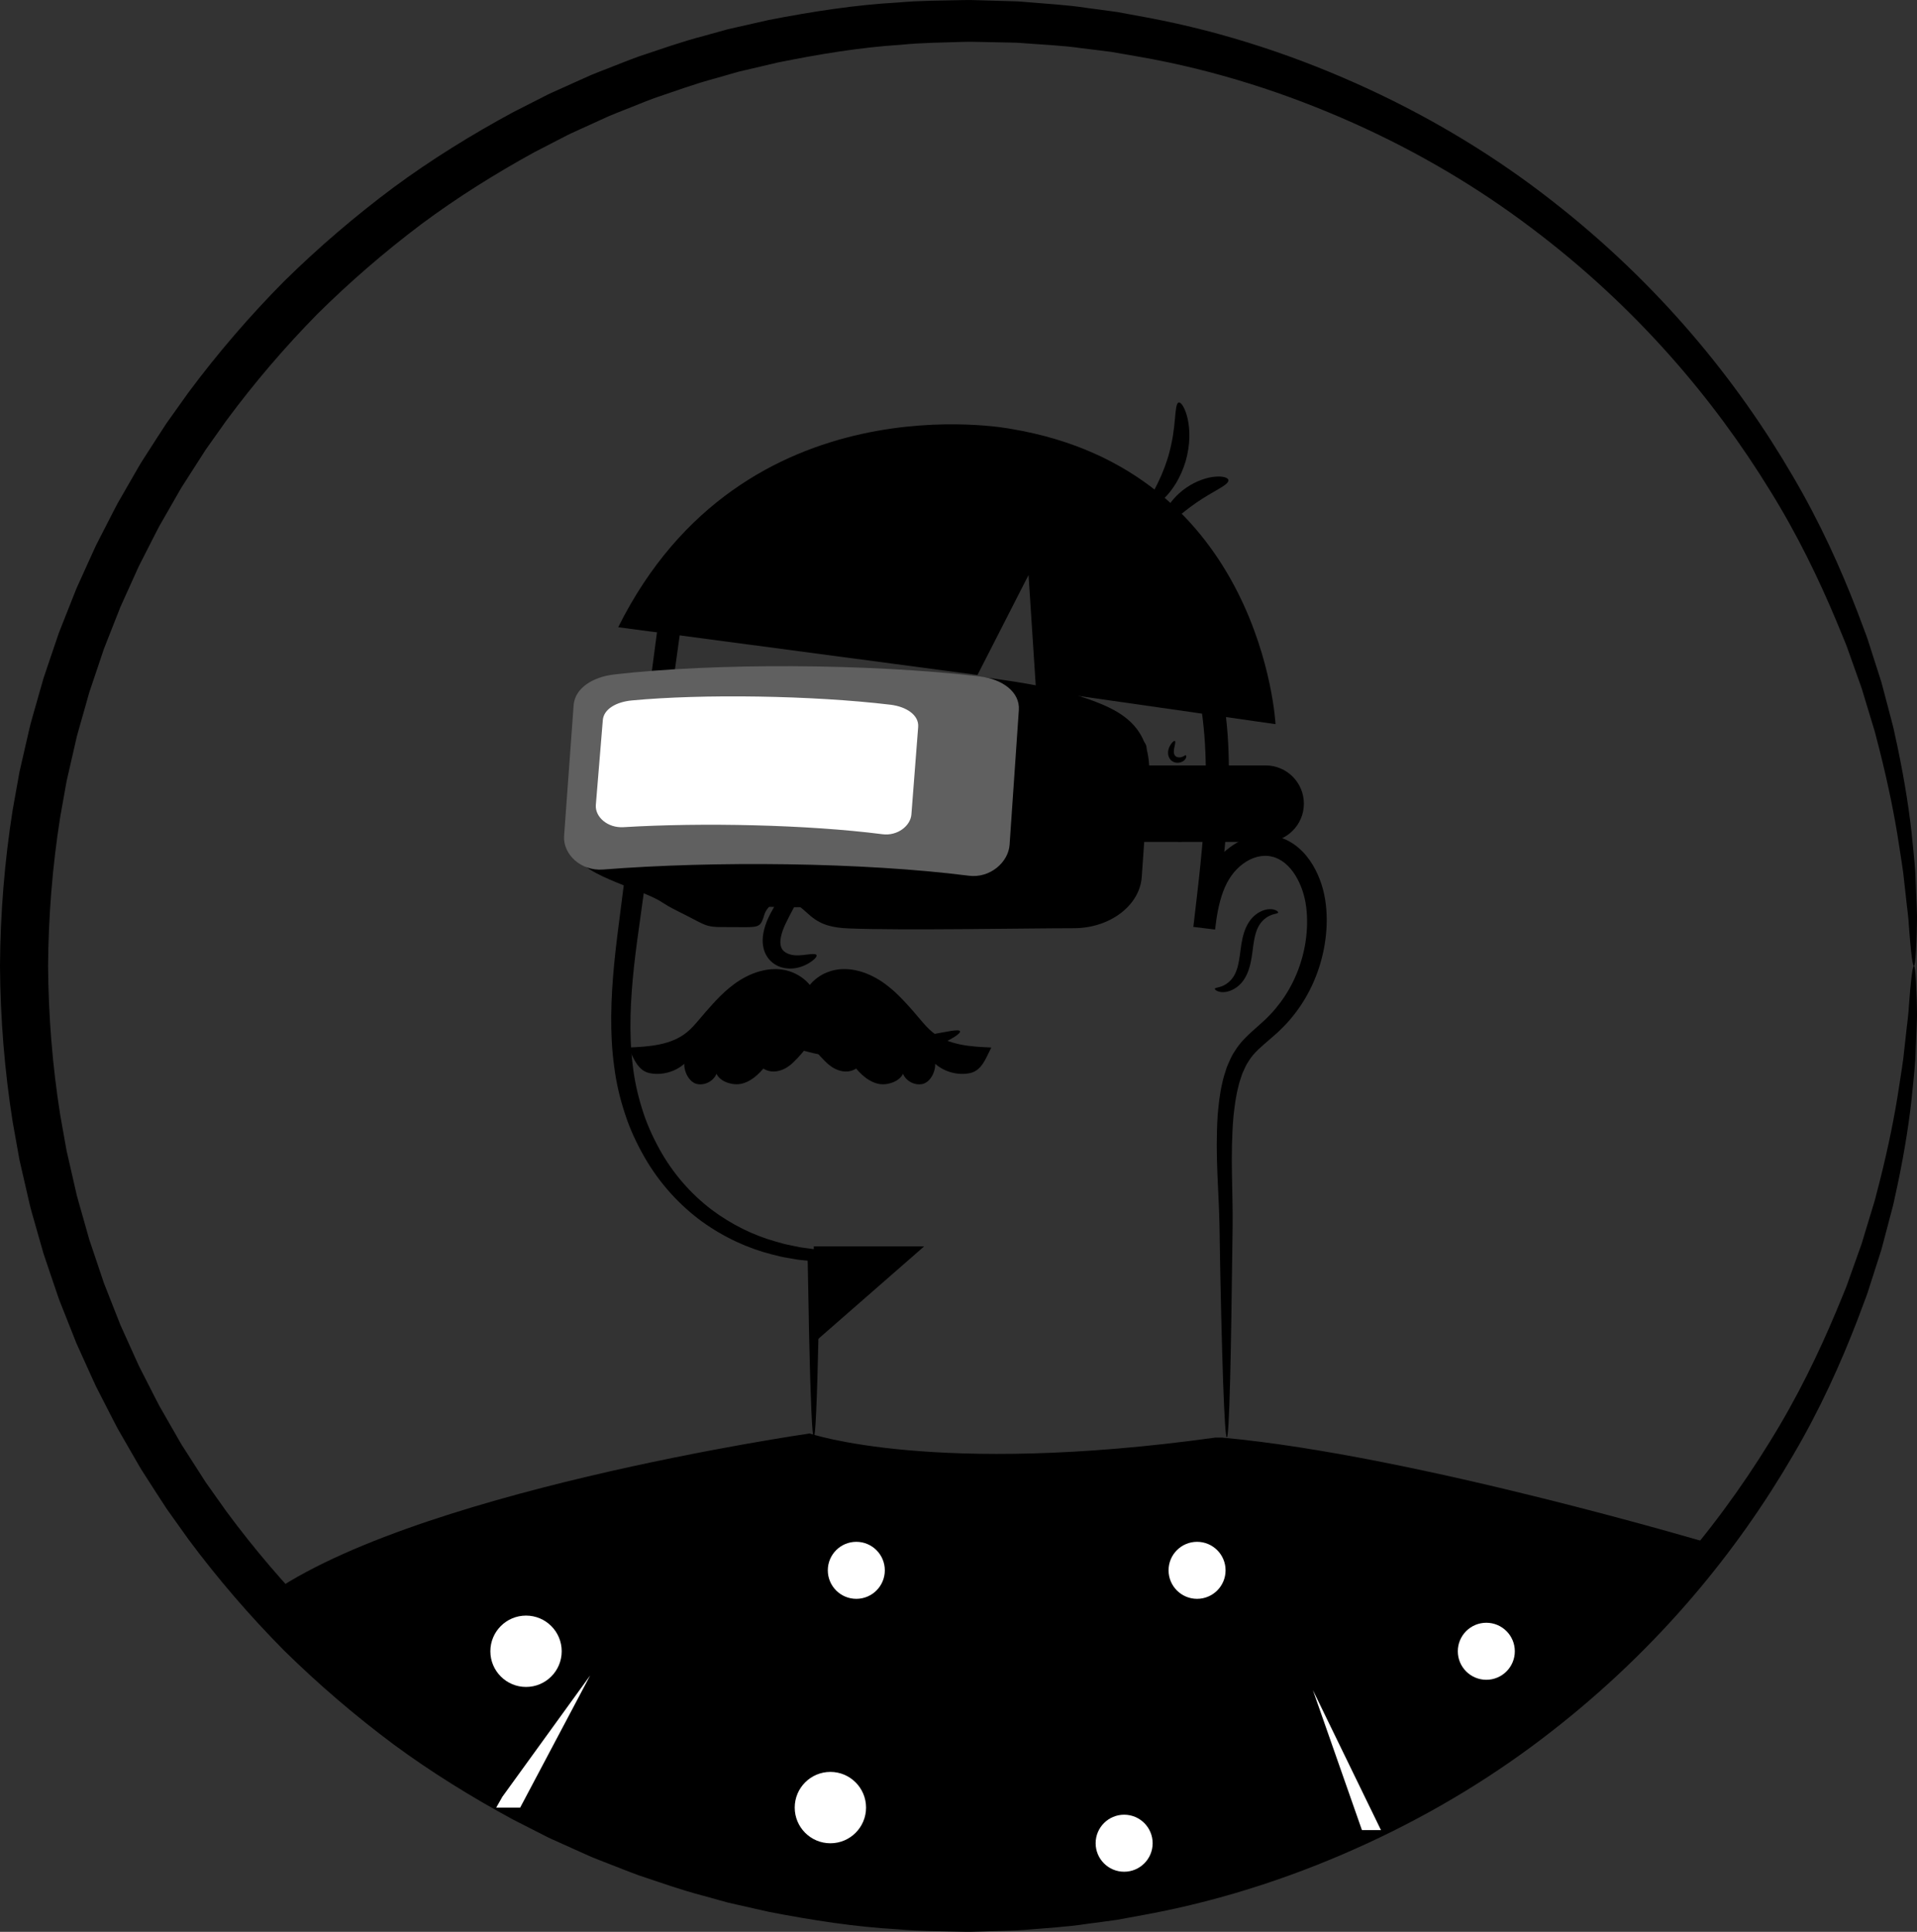 <svg xmlns="http://www.w3.org/2000/svg" viewBox="314.36 310.93 497.656 501.395"><rect x="314.36" y="310.93" width="497.656" height="501.395" fill="#333333" stroke="none"/><path d="m812.77,566.45c-.22,0-.46-1.35-.74-3.97-.14-1.31-.28-2.94-.44-4.88-.07-.97-.15-2.01-.23-3.14-.08-1.12-.26-2.31-.4-3.59-.28-2.54-.6-5.38-.95-8.51-.41-3.12-1-6.52-1.55-10.2-1.22-7.35-3-15.76-5.46-25.09-.27-1.18-.64-2.34-1-3.53-.36-1.19-.73-2.39-1.1-3.61-.37-1.22-.74-2.45-1.12-3.7-.19-.62-.38-1.25-.57-1.89-.22-.62-.44-1.25-.67-1.88-.9-2.52-1.82-5.1-2.76-7.74-.44-1.33-.99-2.64-1.54-3.96-.55-1.33-1.1-2.67-1.66-4.02-4.53-10.8-10.06-22.3-17.28-33.9-7.15-11.62-15.75-23.48-26.03-35.01-10.27-11.54-22.23-22.76-35.92-33.04-13.66-10.32-29.14-19.57-46.18-27.18-17.02-7.6-35.59-13.68-55.37-17.14-2.47-.43-4.95-.86-7.44-1.29-2.51-.34-5.03-.62-7.56-.94-5.05-.74-10.2-.92-15.36-1.33-1.29-.12-2.59-.14-3.89-.16-1.3-.03-2.6-.05-3.91-.08-1.31-.03-2.61-.05-3.92-.08-1.31-.04-2.62-.06-3.94,0-5.26.19-10.57.19-15.88.74-10.66.67-21.37,2.45-32.12,4.62-2.67.63-5.35,1.26-8.04,1.89l-2.02.47-2,.57c-1.33.38-2.66.77-4,1.15-5.38,1.42-10.63,3.37-15.96,5.16-2.64.98-5.24,2.07-7.88,3.1-1.31.53-2.64,1.03-3.94,1.59-1.29.59-2.58,1.18-3.88,1.77-1.3.59-2.59,1.18-3.89,1.77-1.3.6-2.61,1.16-3.87,1.85-2.54,1.31-5.1,2.63-7.66,3.95-10.09,5.55-20,11.72-29.45,18.76-9.4,7.09-18.43,14.87-26.96,23.32-8.42,8.57-16.32,17.8-23.59,27.63-1.77,2.49-3.54,4.99-5.32,7.5-1.66,2.58-3.32,5.17-4.98,7.77l-1.25,1.95c-.41.65-.77,1.34-1.16,2l-2.31,4.03-2.31,4.03c-.73,1.37-1.42,2.76-2.13,4.14l-2.12,4.16-1.06,2.08c-.34.7-.64,1.42-.97,2.13-1.28,2.84-2.57,5.7-3.86,8.55-1.15,2.92-2.3,5.84-3.45,8.76l-.86,2.2-.75,2.24-1.51,4.48-1.51,4.49-1.29,4.57-1.3,4.57c-.21.76-.44,1.52-.64,2.29l-.53,2.32c-.71,3.1-1.42,6.2-2.13,9.31-.56,3.14-1.12,6.29-1.68,9.44-1.99,12.65-3.03,25.52-3.12,38.49.09,12.97,1.13,25.84,3.12,38.49.56,3.15,1.12,6.3,1.68,9.44.71,3.11,1.42,6.21,2.13,9.31l.53,2.32c.2.77.43,1.53.64,2.29l1.3,4.57,1.29,4.57,1.51,4.49,1.51,4.48.75,2.24.86,2.2c1.15,2.93,2.3,5.85,3.45,8.76,1.29,2.86,2.57,5.71,3.86,8.55.32.71.63,1.43.97,2.13l1.06,2.08,2.12,4.16c.71,1.38,1.4,2.77,2.13,4.14l2.31,4.03,2.31,4.03c.39.67.75,1.35,1.16,2l1.25,1.95c1.66,2.6,3.33,5.19,4.98,7.77,1.78,2.51,3.55,5.01,5.32,7.5,7.27,9.84,15.17,19.07,23.59,27.63,8.53,8.46,17.56,16.24,26.96,23.32,9.44,7.04,19.36,13.2,29.45,18.76,2.56,1.32,5.11,2.64,7.66,3.95,1.26.69,2.57,1.25,3.87,1.85,1.3.59,2.6,1.18,3.89,1.77,1.29.59,2.59,1.18,3.88,1.77,1.31.55,2.63,1.06,3.94,1.59,2.64,1.03,5.24,2.12,7.88,3.1,5.33,1.8,10.58,3.74,15.96,5.16,1.33.38,2.67.77,4,1.15l2,.57,2.02.47c2.69.63,5.37,1.26,8.04,1.89,10.75,2.16,21.46,3.94,32.12,4.62,5.31.55,10.62.55,15.88.74,1.31.07,2.63.04,3.94,0,1.31-.03,2.62-.05,3.92-.08,1.31-.03,2.61-.05,3.91-.08,1.3-.02,2.6-.04,3.89-.16,5.16-.41,10.31-.6,15.36-1.33,2.53-.32,5.06-.6,7.56-.94,2.49-.43,4.97-.86,7.44-1.29,19.78-3.46,38.34-9.54,55.37-17.14,17.03-7.61,32.52-16.85,46.18-27.18,13.69-10.29,25.65-21.51,35.92-33.04,10.28-11.54,18.88-23.39,26.03-35.01,7.22-11.6,12.75-23.1,17.28-33.9.56-1.35,1.11-2.69,1.66-4.02.55-1.32,1.1-2.63,1.54-3.96.94-2.64,1.86-5.22,2.76-7.74.22-.63.45-1.26.67-1.88.19-.63.38-1.26.57-1.89.38-1.25.75-2.48,1.12-3.7.37-1.22.74-2.42,1.1-3.61.36-1.19.73-2.35,1-3.53,2.47-9.33,4.25-17.74,5.46-25.09.55-3.68,1.14-7.08,1.55-10.2.35-3.13.67-5.97.95-8.51.13-1.27.32-2.46.4-3.59.08-1.12.16-2.17.23-3.14.15-1.94.3-3.57.44-4.88.28-2.62.52-3.97.74-3.97s.4,1.35.54,3.99c.07,1.32.13,2.96.19,4.92.02.98.05,2.04.07,3.18.03,1.14-.06,2.35-.09,3.64-.11,2.58-.22,5.47-.35,8.65-.22,3.18-.62,6.65-.98,10.41-.84,7.52-2.27,16.15-4.43,25.76-.23,1.21-.56,2.41-.89,3.64-.32,1.22-.65,2.46-.98,3.72-.33,1.26-.67,2.53-1.01,3.82-.17.65-.34,1.29-.52,1.95-.2.64-.41,1.29-.62,1.94-.84,2.61-1.69,5.28-2.57,8.01-.41,1.38-.93,2.73-1.45,4.1-.52,1.37-1.04,2.76-1.57,4.17-4.31,11.2-9.67,23.16-16.81,35.27-7.07,12.13-15.66,24.54-26.05,36.67-10.38,12.12-22.54,23.95-36.55,34.84-13.98,10.93-29.92,20.77-47.53,28.92-17.6,8.15-36.88,14.72-57.47,18.55-2.57.47-5.16.95-7.76,1.43-2.61.38-5.24.71-7.88,1.06-5.27.82-10.63,1.08-16.02,1.55-1.35.13-2.7.17-4.06.21-1.36.04-2.72.08-4.08.12-1.36.04-2.73.08-4.1.12-1.37.05-2.74.09-4.11.03-5.49-.15-11.04-.1-16.6-.62-11.15-.61-22.38-2.37-33.65-4.55-2.8-.64-5.61-1.27-8.43-1.91l-2.12-.48-2.1-.58c-1.4-.39-2.8-.78-4.2-1.17-5.64-1.45-11.16-3.44-16.76-5.29-2.77-1-5.51-2.13-8.28-3.19-1.38-.55-2.77-1.07-4.15-1.64-1.36-.61-2.72-1.22-4.08-1.83-1.36-.61-2.73-1.22-4.09-1.84-1.36-.62-2.75-1.2-4.07-1.91-2.68-1.36-5.36-2.73-8.06-4.1-10.62-5.76-21.06-12.17-31.01-19.51-9.91-7.39-19.42-15.51-28.42-24.36-8.88-8.96-17.22-18.62-24.89-28.94-1.87-2.62-3.74-5.24-5.61-7.87-1.78-2.69-3.51-5.43-5.27-8.15l-1.31-2.05c-.43-.69-.82-1.4-1.23-2.1l-2.44-4.23-2.44-4.24c-.77-1.44-1.5-2.9-2.25-4.35l-2.24-4.37-1.12-2.19c-.36-.74-.68-1.49-1.03-2.24-1.36-2.99-2.71-5.99-4.07-8.99-1.21-3.06-2.43-6.13-3.65-9.21l-.91-2.31-.8-2.35-1.6-4.71-1.59-4.72-1.37-4.8-1.37-4.81c-.22-.8-.47-1.6-.67-2.41l-.57-2.44c-.75-3.26-1.5-6.53-2.25-9.8-.59-3.3-1.18-6.61-1.78-9.93-2.1-13.3-3.2-26.85-3.29-40.48.09-13.64,1.19-27.18,3.29-40.48.59-3.31,1.19-6.62,1.78-9.93.75-3.27,1.5-6.54,2.25-9.8l.57-2.44c.21-.81.45-1.61.67-2.41l1.37-4.81,1.37-4.8,1.59-4.72,1.6-4.71.8-2.35.91-2.31c1.22-3.08,2.43-6.15,3.65-9.21,1.36-3,2.72-6,4.07-8.99.34-.75.67-1.5,1.03-2.24l1.12-2.19,2.24-4.37c.75-1.45,1.48-2.91,2.25-4.35l2.44-4.24,2.44-4.23c.41-.7.8-1.42,1.23-2.1l1.31-2.05c1.76-2.72,3.49-5.46,5.27-8.15,1.88-2.63,3.75-5.25,5.61-7.87,7.67-10.31,16.01-19.98,24.89-28.94,8.99-8.85,18.51-16.97,28.42-24.36,9.95-7.34,20.39-13.76,31.01-19.51,2.69-1.37,5.38-2.74,8.06-4.1,1.33-.71,2.71-1.29,4.07-1.91,1.37-.61,2.73-1.23,4.09-1.84,1.36-.61,2.72-1.22,4.08-1.83,1.37-.57,2.77-1.09,4.15-1.64,2.77-1.07,5.51-2.19,8.28-3.19,5.6-1.85,11.12-3.84,16.76-5.29,1.4-.39,2.8-.78,4.2-1.17l2.1-.58,2.12-.48c2.82-.64,5.63-1.28,8.43-1.91,11.27-2.19,22.5-3.94,33.65-4.55,5.56-.52,11.11-.48,16.6-.62,1.37-.05,2.74-.02,4.11.03,1.37.04,2.73.08,4.1.12,1.36.04,2.72.08,4.08.12,1.36.03,2.71.07,4.06.21,5.39.48,10.76.73,16.02,1.55,2.64.36,5.27.68,7.88,1.06,2.6.48,5.18.95,7.76,1.43,20.59,3.84,39.87,10.41,57.47,18.55,17.61,8.15,33.55,17.99,47.53,28.92,14.01,10.89,26.18,22.72,36.55,34.84,10.38,12.12,18.98,24.53,26.05,36.67,7.13,12.11,12.5,24.07,16.81,35.27.53,1.4,1.05,2.79,1.57,4.17.52,1.37,1.04,2.73,1.45,4.1.88,2.73,1.73,5.4,2.57,8.01.21.65.41,1.3.62,1.94.17.65.35,1.3.52,1.95.34,1.29.68,2.56,1.01,3.82.33,1.26.66,2.5.98,3.72.32,1.22.66,2.43.89,3.64,2.15,9.61,3.58,18.24,4.43,25.76.36,3.77.76,7.23.98,10.41.13,3.19.25,6.07.35,8.65.03,1.29.12,2.5.09,3.64-.03,1.14-.05,2.2-.07,3.18-.05,1.96-.12,3.6-.19,4.92-.14,2.64-.32,3.99-.54,3.99Z" transform="translate(-1.56 -4.785)"/><g transform="translate(.15 -.592)"><path d="m631.65,684.66c50.04,4.56,128.11,27.93,128.11,27.93l-56.99,58.09s-65.03,28.65-66.03,29.42-88.81,8.9-92.3,9.06-85.55-22.23-85.55-22.23l-42.23-27.44-35.03-32.32c36.93-28.4,142.78-43.6,142.78-43.6,0,0,32.42,11.18,105.19,1.08h2.04Z"/><circle cx="450.77" cy="740.1" r="9.26" fill="#fff"/><circle cx="529.78" cy="780.67" r="9.26" fill="#fff"/><circle cx="536.51" cy="719.09" r="7.4" fill="#fff"/><circle cx="624.97" cy="719.09" r="7.4" fill="#fff"/><circle cx="700.06" cy="740.1" r="7.4" fill="#fff"/><circle cx="606.04" cy="789.92" r="7.4" fill="#fff"/><polygon fill="#fff" points="667.77 786.51 655.03 750.16 672.71 786.51 667.77 786.51"/><polyline fill="#fff" points="444.64 777.84 467.42 746.37 449.25 780.67 443.03 780.67"/></g><path d="m562.98,579.43c.24.55-2.38,2.39-7.19,4.14-1.2.43-2.53.87-4,1.23-1.45.42-3.03.7-4.7,1.01-3.35.53-7.08.84-11,.74-3.92-.13-7.63-.65-10.94-1.38-1.65-.41-3.21-.78-4.63-1.28-1.44-.44-2.74-.96-3.92-1.46-4.7-2.02-7.21-4.01-6.94-4.55.3-.62,3.26.27,7.98,1.4,1.18.28,2.47.59,3.87.85,1.38.31,2.88.53,4.45.8,3.15.45,6.61.81,10.27.94,3.66.09,7.14-.07,10.31-.34,1.58-.18,3.09-.31,4.49-.54,1.41-.17,2.71-.41,3.91-.62,4.77-.86,7.78-1.58,8.05-.94Z" transform="translate(.6 -.836)"/><g transform="translate(.47 .72)"><path d="M474.38 473l93.27 12.39 13.25-25.94 1.94 29.81 62.18 8.9s-3.34-65.81-68.76-76.65c0 0-69.44-13.55-101.88 51.48zM621.72 506.25c.1.03.16.19.11.46-.04.28-.26.65-.66.96-.4.3-.98.53-1.67.51-.67 0-1.57-.38-1.99-1.15-.45-.72-.45-1.55-.32-2.15.14-.61.38-1.07.61-1.43.47-.71.91-1.02 1.09-.92.19.11.09.62-.07 1.35-.16.71-.38 1.73.03 2.33.29.58 1.23.67 1.79.49.58-.15.86-.53 1.09-.46zM610.17 502.53c.06-.08.26-.07.53.11.26.18.58.56.75 1.12.17.56.2 1.33-.21 2.1-.4.78-1.29 1.34-2.24 1.44-.95.1-1.93-.27-2.49-.95-.55-.67-.68-1.43-.63-2.01.06-.59.29-1.02.51-1.25.22-.23.42-.28.49-.22.18.14-.07.68.1 1.44.08.37.27.79.58 1.06.3.27.76.42 1.27.38.51-.06.94-.3 1.17-.63.25-.33.35-.78.36-1.16.01-.78-.34-1.26-.19-1.43zM612.24 514.81c.18-.06.58.53.22 1.49-.17.46-.54.95-1.1 1.31-.55.36-1.38.57-2.21.31-.83-.28-1.37-.93-1.61-1.54-.25-.62-.26-1.23-.13-1.7.27-.99.93-1.24 1.04-1.08.16.16-.03.59.05 1.2.05.59.48 1.44 1.13 1.64.65.22 1.49-.23 1.87-.68.42-.44.52-.91.74-.94zM621.45 517.44c.18.08.18.6-.43 1.02-.29.2-.71.33-1.2.3-.48-.02-1.06-.25-1.46-.76-.39-.52-.46-1.14-.36-1.6.1-.48.34-.84.61-1.08.56-.48 1.07-.34 1.1-.15.06.21-.14.47-.22.82-.1.34-.08.85.11 1.06.16.24.64.4 1 .38.36.02.66-.11.85 0zM613.27 525.88c.19-.03.49.5.11 1.29-.19.38-.54.76-1.05 1.02-.5.25-1.23.36-1.93.06-.69-.32-1.1-.93-1.25-1.47-.15-.55-.1-1.07.05-1.46.33-.81.93-.95 1.03-.78.14.17 0 .53.05 1 .02.46.32 1.11.75 1.29.41.2 1.1-.01 1.45-.31.39-.27.55-.62.78-.63zM621.5 527.63c.14.15.03.56-.5.85-.5.28-1.48.36-2.28-.32-.77-.71-.8-1.69-.58-2.23.23-.57.62-.72.79-.59.18.12.2.43.31.74.09.32.27.69.52.91.24.22.64.36.97.42.33.07.63.06.77.22z"/><path d="M619.89 414.68c.59-.15 1.65 1.35 2.3 4.15.33 1.4.5 3.1.46 5.01-.07 1.9-.36 3.99-.97 6.1-.63 2.11-1.51 4.03-2.48 5.66-1 1.62-2.06 2.97-3.1 3.96-2.06 2.01-3.76 2.7-4.18 2.25-.47-.49.35-1.99 1.53-4.24.6-1.12 1.25-2.47 1.92-3.97.64-1.51 1.27-3.19 1.82-4.99.52-1.81.89-3.56 1.17-5.18.25-1.62.43-3.1.53-4.37.23-2.53.35-4.23 1.01-4.4zM632.78 434.81c.1.66-.94 1.38-2.49 2.29-1.56.91-3.64 2.08-5.79 3.55-2.15 1.49-3.98 3-5.39 4.14-1.41 1.12-2.46 1.84-3.03 1.51-.54-.31-.49-1.68.42-3.55.9-1.86 2.73-4.16 5.35-5.96 2.62-1.8 5.42-2.69 7.48-2.86 2.07-.18 3.37.26 3.46.88z"/></g><g transform="translate(-.35 -.41)"><circle cx="506.16" cy="527.38" r="5.23"/><circle cx="562.67" cy="527.38" r="5.23"/></g><g transform="translate(-.493 .484)"><path d="M573.5 510.03c-.5.73-1.76.77-3.34.67-1.6-.12-3.57-.35-5.74-.48-2.18-.12-4.16-.11-5.76-.18-1.59-.08-2.83-.27-3.24-1.05-.4-.74.21-2.01 1.89-3.16.83-.58 1.93-1.07 3.2-1.43 1.28-.33 2.74-.51 4.27-.43 1.53.1 2.96.44 4.19.91 1.23.5 2.26 1.12 3.02 1.78 1.54 1.33 1.99 2.66 1.52 3.35zM516.03 508.96c-.41.78-1.64.99-3.23.99-1.61 0-3.6-.17-5.79-.35-2.19-.16-4.19-.3-5.78-.55-1.57-.25-2.76-.65-3.04-1.48-.28-.8.48-1.92 2.16-2.85 1.66-.93 4.27-1.57 7.14-1.35 2.87.23 5.35 1.26 6.85 2.43 1.52 1.18 2.09 2.4 1.69 3.15z"/></g><path d="m526.85,558.42c.12.3-.24.8-1.07,1.44-.84.62-2.15,1.48-4.23,1.89-1.06.19-2.28.22-3.61-.14-1.3-.33-2.82-1.21-3.78-2.63-1.01-1.42-1.36-3.24-1.27-4.84.08-1.62.51-3.11,1.07-4.52.28-.7.61-1.38.93-2,.31-.6.64-1.19.97-1.76.66-1.14,1.34-2.21,2.02-3.2,1.37-1.99,2.75-3.67,4.01-4.99,2.52-2.64,4.48-3.85,4.95-3.43.49.44-.56,2.41-2.29,5.42-.86,1.51-1.9,3.28-2.98,5.27-.54.99-1.1,2.04-1.66,3.13-.28.55-.56,1.11-.84,1.67-.27.55-.52,1.08-.74,1.63-.44,1.09-.74,2.16-.83,3.08-.09.93.03,1.64.31,2.19.5,1.11,2.09,1.73,3.5,1.81,1.45.09,2.83-.19,3.82-.28,1-.1,1.63-.05,1.76.25Z" transform="translate(-.526 .432)"/><g transform="translate(1.131 1.28)"><path d="m524.49,682.68c-.22,0-.43-2.37-.63-6.88s-.4-11.16-.59-19.72c-.08-4.28-.17-9.04-.27-14.25-.02-1.24-.04-2.51-.07-3.81-.01-.33-.02-.67-.03-1.01.07-.23-.22-.15-.36-.19l-.52-.05c-.55-.06-1.1-.12-1.67-.18-.73-.11-1.46-.26-2.21-.38-.74-.14-1.5-.25-2.24-.42-.75-.19-1.5-.37-2.26-.56-6.08-1.53-12.33-4.33-18.16-8.52-5.78-4.22-11.06-9.92-15-16.83-1.97-3.45-3.71-7.14-4.99-11.11-1.32-3.95-2.3-8.11-2.83-12.39-1.17-8.56-.85-17.51.01-26.56.44-4.53,1.03-9.1,1.63-13.72.59-4.6,1.19-9.28,1.8-14.02,1.25-9.51,2.53-19.31,3.85-29.35,1.33-10.04,2.69-20.33,4.08-30.84.35-2.63.7-5.27,1.05-7.92.38-2.6.59-5.44,1.71-8.54.56-1.53,1.42-3.12,2.67-4.48,1.26-1.36,2.77-2.33,4.24-3.02,1.48-.7,2.94-1.16,4.33-1.56,1.38-.39,2.69-.72,4.05-1.08,2.69-.74,5.42-1.35,8.15-2.01,2.75-.58,5.5-1.23,8.3-1.72,5.57-1.1,11.25-1.92,16.99-2.55,5.75-.65,11.59-.92,17.47-1,5.89,0,11.83.35,17.78,1.08,6.43.88,12.77,2.26,18.91,4.22,6.12,1.92,12.14,4.62,17.5,8.28,5.37,3.64,10.15,8.21,13.75,13.53,1.87,2.61,3.35,5.45,4.72,8.29.59,1.46,1.29,2.88,1.77,4.36l.78,2.21.66,2.23c1.74,5.95,2.6,11.99,3.05,17.92.43,5.94.42,11.81.14,17.55-.56,11.5-2.02,22.56-3.38,33.23l-5.64-.69c.47-3.68,1.11-7.48,2.53-11.16.72-1.84,1.62-3.62,2.82-5.3,1.2-1.68,2.66-3.13,4.32-4.34,1.67-1.19,3.55-2.14,5.62-2.64,2.05-.53,4.31-.54,6.38-.02,2.09.51,4,1.55,5.55,2.87,1.56,1.32,2.79,2.87,3.77,4.5,1.94,3.27,3.01,6.8,3.41,10.36.39,3.5.24,6.94-.31,10.28-1.1,6.66-3.8,12.84-7.68,17.88-.97,1.26-2,2.46-3.11,3.57-1.1,1.13-2.26,2.16-3.37,3.1-2.2,1.9-4.27,3.58-5.51,5.64-.71.96-1.17,2.15-1.69,3.27-.39,1.21-.85,2.38-1.1,3.64-.64,2.46-.94,5.03-1.22,7.53-.88,10.14-.11,19.69-.22,28.47-.23,17.38-.4,31.05-.66,40.44-.25,9.37-.53,14.42-.84,14.42-.31,0-.64-5.04-.97-14.42-.31-9.37-.69-23.12-.94-40.44-.13-8.55-1.16-18.17-.47-28.81.24-2.66.5-5.39,1.16-8.18.26-1.39.75-2.79,1.19-4.2.6-1.39,1.14-2.81,2.05-4.15,1.66-2.78,4.09-4.78,6.21-6.68,1.09-.95,2.09-1.88,3.03-2.88.95-.99,1.83-2.06,2.67-3.18,3.34-4.48,5.64-9.97,6.52-15.81.43-2.91.52-5.94.15-8.9-.35-2.88-1.3-5.79-2.8-8.22-1.5-2.44-3.63-4.33-6.1-4.88-2.44-.61-5.2.15-7.51,1.87-2.34,1.72-4.04,4.2-5.15,7.2-1.12,2.98-1.69,6.34-2.1,9.86l-5.64-.69c1.26-10.7,2.62-21.63,3.09-32.8.24-5.58.22-11.21-.22-16.84-.45-5.62-1.29-11.25-2.9-16.67-3.03-10.89-9.59-20.8-19.3-27.17-4.8-3.25-10.18-5.68-15.95-7.49-5.74-1.83-11.7-3.13-17.79-3.96-5.65-.69-11.31-1.03-16.96-1.03-5.65.07-11.27.32-16.83.94-5.56.61-11.07,1.39-16.5,2.44-2.72.47-5.41,1.1-8.09,1.65-2.67.64-5.34,1.23-7.97,1.94-1.31.35-2.66.68-3.92,1.03-1.25.35-2.41.73-3.39,1.19-2.02.95-3.08,2.08-3.84,4.11-.75,2-1.04,4.56-1.42,7.25-.37,2.65-.73,5.29-1.1,7.91-1.46,10.49-2.89,20.76-4.28,30.78-1.4,10.02-2.77,19.79-4.1,29.28-.66,4.76-1.31,9.45-1.95,14.07-.65,4.6-1.28,9.11-1.77,13.53-.95,8.83-1.36,17.39-.38,25.42.43,4.02,1.29,7.89,2.44,11.56,1.11,3.68,2.68,7.15,4.44,10.37,3.53,6.46,8.27,11.79,13.53,15.81,5.3,3.99,11.04,6.75,16.71,8.34.71.2,1.41.4,2.11.59.7.19,1.41.31,2.11.46.7.14,1.39.29,2.08.43.87.12,1.73.24,2.58.36.53.07,1.05.14,1.57.21l.78.11.19.03s.07,0,.09.02v.1s0,.4,0,.4c-.01,1.05-.02,2.08-.03,3.11-.02,1.42-.04,2.81-.07,4.17-.1,5.21-.19,9.97-.27,14.25-.19,8.56-.38,15.21-.59,19.72-.2,4.51-.41,6.88-.63,6.88Z"/><polygon points="553.14 633.14 524.49 633.14 524.49 658.17 553.14 633.14"/><path d="m628.61,566.27c.13-.43,1.77-.17,3.51-1.65.88-.72,1.64-1.74,2.14-3.2.52-1.44.76-3.22,1.02-5.22.26-2.01.61-4.09,1.45-5.91.41-.9.94-1.73,1.58-2.43.63-.68,1.33-1.19,2.02-1.55,1.39-.73,2.74-.81,3.57-.59.85.22,1.19.59,1.13.78-.13.43-1.77.18-3.51,1.66-.88.73-1.63,1.75-2.13,3.21-.52,1.44-.76,3.22-1.01,5.22-.26,2.01-.61,4.09-1.45,5.92-.41.9-.94,1.73-1.58,2.42-.63.68-1.34,1.18-2.03,1.54-1.39.72-2.74.8-3.58.57-.85-.22-1.19-.6-1.12-.79Z"/></g><path d="m566.74,586.81c-5.33-.21-11.08-.58-15.22-3.95-1.15-.93-2.12-2.06-3.08-3.18-1.22-1.44-2.44-2.89-3.73-4.27,0,0,0,0,0,0,0,0,0,0,0,0-.26-.29-.53-.58-.8-.86,0,0,0,0,0,0-1.44-1.53-2.98-2.95-4.66-4.2-1.99-1.47-4.25-2.65-6.62-3.32,0,0,0,0,0,0-.36-.1-.72-.19-1.08-.26h0s0,0,0,0c-.94-.2-1.89-.31-2.84-.31,0,0,0,0,0,0h0c-.13,0-.27,0-.4,0-.14,0-.27.01-.41.02h0c-.29,0-.58.04-.87.07-.74.09-1.48.25-2.19.5-.24.07-.47.16-.69.25-.86.34-1.67.78-2.42,1.32-.21.15-.41.3-.61.47-.55.44-1.05.94-1.48,1.48-.61-.75-1.33-1.41-2.14-1.98-.2-.14-.41-.28-.63-.41-.56-.34-1.15-.64-1.76-.88-.22-.1-.45-.18-.69-.25-.71-.24-1.45-.41-2.19-.5-.29-.03-.58-.06-.87-.07h0c-.27-.02-.54-.03-.81-.01h0c-.96,0-1.9.11-2.84.31-.36.07-.73.16-1.08.26-2.38.67-4.64,1.85-6.63,3.32-1.69,1.24-3.22,2.67-4.67,4.2-.27.28-.54.57-.8.86-1.28,1.38-2.5,2.84-3.73,4.27-.96,1.13-1.93,2.26-3.08,3.18-4.14,3.37-9.89,3.73-15.22,3.95.46.89.87,1.82,1.33,2.7.12.24.24.47.38.7.91,1.6,2.04,2.9,3.92,3.26,3.13.6,6.53-.33,8.93-2.43-.06,1.43.57,3.18,1.64,4.26.18.19.37.35.58.48.33.24.69.41,1.07.49,2.02.45,4.28-.73,5.07-2.64.55,1.18,1.8,2.01,3.19,2.41h0c.24.07.47.13.72.18.89.17,1.8.17,2.59-.01.53-.12,1.03-.3,1.51-.53.27-.13.55-.27.81-.44,1.27-.76,2.38-1.83,3.35-2.97.47.3.96.51,1.47.62.24.07.48.1.73.13,1.34.11,2.73-.31,3.95-1.07.01,0,.04-.02.05-.04.23-.14.46-.3.67-.47.04-.02.07-.05.1-.07.2-.15.39-.31.56-.48,1.86-1.76,3.38-3.54,4.51-5.43.98,1.67,2.3,3.25,3.87,4.81.21.2.42.41.64.61.01.01.03.03.04.04.16.16.33.3.52.44.26.21.54.41.82.59,1.22.76,2.61,1.18,3.95,1.07,0,0,0,0,0,0,0,0,0,0,0,0,.24-.02.49-.06.73-.13,0,0,0,0,0,0,.51-.11,1.01-.32,1.47-.62.97,1.14,2.07,2.21,3.35,2.97.26.16.53.31.81.44.48.23.98.41,1.51.53.79.19,1.7.19,2.59.01,0,0,0,0,0,0,0,0,0,0,0,0,.24-.04.48-.1.72-.18h0c1.39-.41,2.64-1.24,3.19-2.41.79,1.91,3.05,3.09,5.07,2.64.39-.08.74-.25,1.07-.49,0,0,0,0,0,0h0c.21-.13.4-.3.58-.48,0,0,0,0,0,0,1.07-1.08,1.69-2.83,1.64-4.26,2.4,2.1,5.8,3.03,8.93,2.43,1.88-.36,3.01-1.66,3.92-3.26,0,0,0,0,0,0,0,0,0,0,0,0,.13-.23.26-.47.38-.7,0,0,0,0,0,0,.46-.87.87-1.81,1.33-2.7Z" transform="translate(4.94 -4.009)"/><g transform="translate(-.19 -1.09)"><path d="m486.32,546.15c1.17.76,2.4,1.47,3.68,2.1,10.27,5.08,6.25,4.29,17.84,4.41,4.11.04,4.25-.42,5.17-3.35.47-1.5,2.26-3.47,4.43-3.61,3.37-.22,5.65,2.5,7.65,4.15,2.81,2.33,5.8,2.98,9.89,3.14,13.99.55,44.37-.04,58.38-.06,9.32-.02,17.07-5.88,17.59-13.31,0,0,1.95-27.84,1.95-27.89-.15-13.09-9.87-16.29-19.02-19.34-6.25-2.08-17.48-3.77-24.16-4.61-2.67-.34-.92.16-3.61.49-7.66.93-12.37,8.18-19.19,10.78-6.75,2.58-13.48,5.19-20.19,7.84-13.14,5.2-26.32,10.47-38.92,16.51-2.01.97-21.56.46-23.48,9.47-1.22,5.7,16.51,9.69,21.99,13.27Z"/><path d="m470.91,527.76c-.4.18-5.63,1.89-6.09,4.07-.47,2.27.2,4.37,2.7,5.4l19.16,7.42c4.4,1.8,10.16,2.28,15.08,2.53,5.82.3,4.74.11,8.74.16,3.58.05,7.17.09,10.75.14,3.9.05,4.03-.41,4.9-3.34.59-1.99,3.12-3.58,5.6-3.46,4.61.21,8.22,2.94,11.64,5.19,4.44,2.92,15.18,2,22.54,2,6.94,0,13.89,0,20.83,0,8.83,0,16.18-5.85,16.66-13.28l1.81-27.88c.4-6.24-4.19-11.89-11.23-13.82"/><path fill="#606060" d="m471.14,537.7c28.76-2.27,67.41-1.89,94.94,1.61,5.5.7,10.25-3.52,10.56-8.03l2.4-34.96c.33-4.74-4.35-8.06-10.15-8.74-28.72-3.37-68.94-3.52-94.87-.51-5.54.64-10.25,3.52-10.56,8.03l-2.47,33.86c-.33,4.74,4.3,9.2,10.15,8.74Z"/><path fill="#fff" d="m476.41,526.71c20.38-1.24,47.76-.67,67.25,1.83,3.9.5,7.27-2.2,7.49-5.13l1.76-22.71c.24-3.08-3.06-5.27-7.17-5.77-20.34-2.43-48.83-2.85-67.21-1.11-3.92.37-7.27,2.2-7.49,5.13l-1.81,21.99c-.24,3.08,3.03,6.02,7.17,5.77Z"/><path d="m602.2,510.68h40.91c5.48,0,9.93,4.45,9.93,9.93h0c0,5.48-4.45,9.93-9.93,9.93h-40.91v-19.85h0Z"/></g></svg>